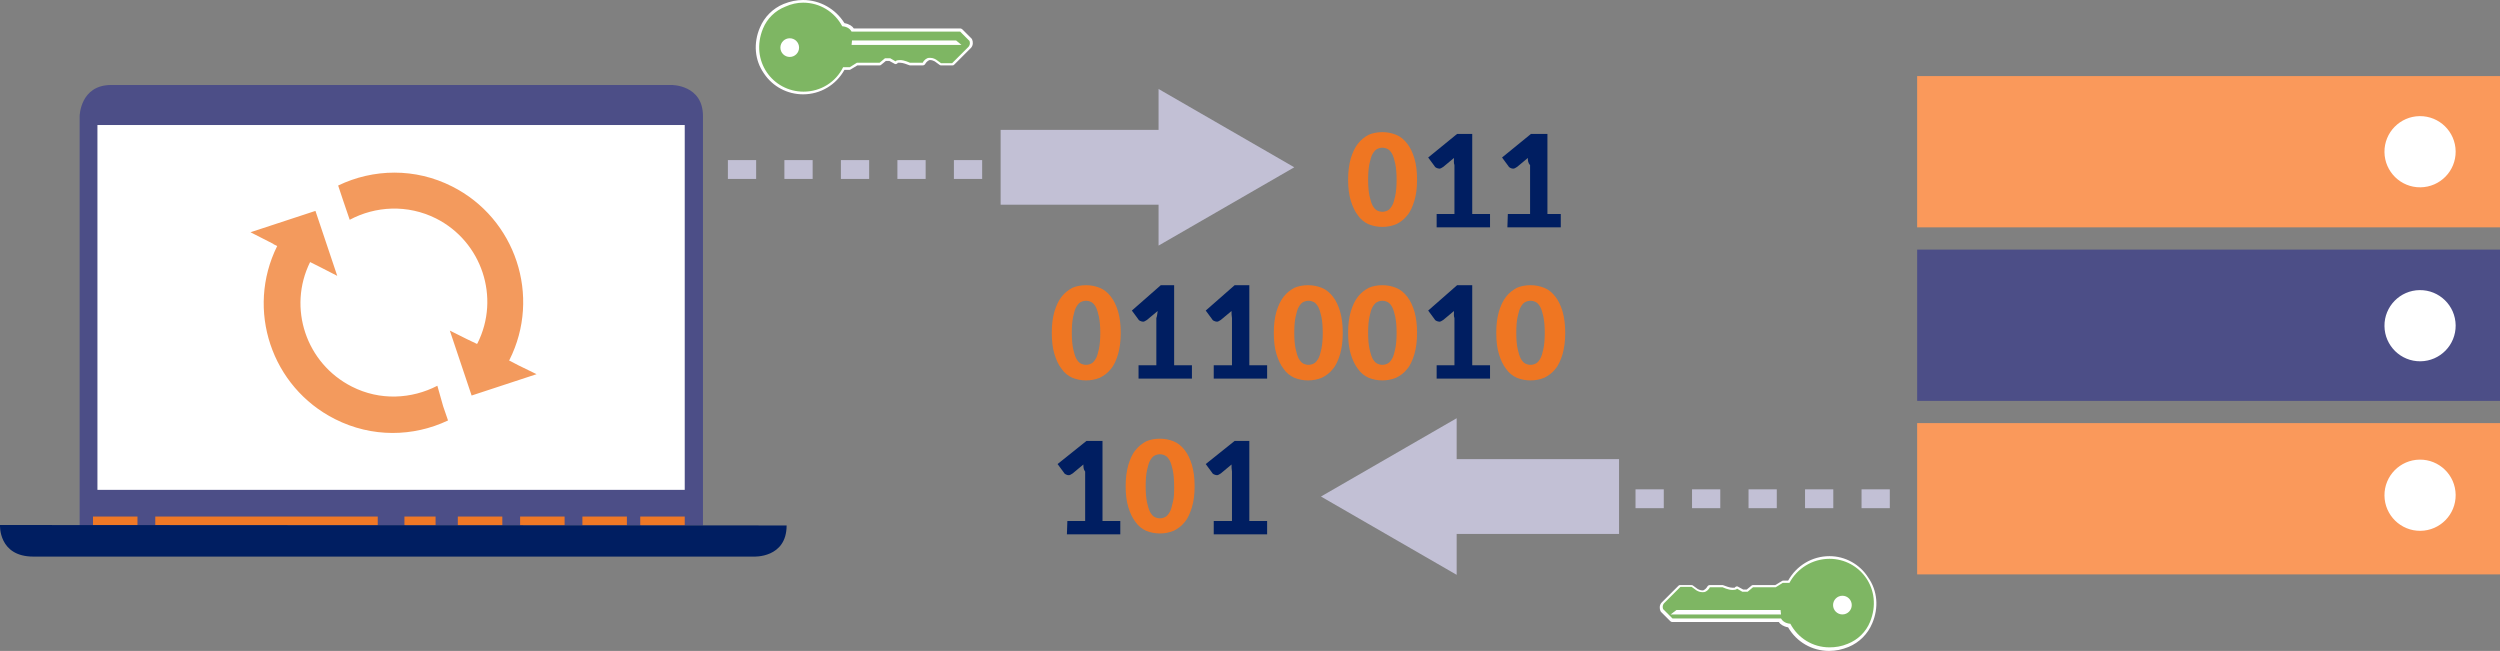 <?xml version="1.0" encoding="utf-8"?>
<!-- Generator: Adobe Illustrator 21.0.2, SVG Export Plug-In . SVG Version: 6.00 Build 0)  -->
<svg version="1.1" id="Layer_1" xmlns="http://www.w3.org/2000/svg" xmlns:xlink="http://www.w3.org/1999/xlink" x="0px" y="0px"
	 width="561.9px" height="146.3px" viewBox="0 0 561.9 146.3" style="enable-background:new 0 0 561.9 146.3;" xml:space="preserve"
	>
<rect x="0" y="0" width="561.9" height="146.3" fill="#808080" stroke="none"/>
<style type="text/css">
	.st0{fill:none;stroke:#C2C0D5;stroke-width:4.233;stroke-miterlimit:10;stroke-dasharray:6.35;}
	.st1{fill:#4C4E87;}
	.st2{fill:#FA995B;}
	.st3{fill:#FFFFFF;}
	.st4{fill:#EF7622;}
	.st5{fill:#001E61;}
	.st6{fill:none;stroke:#C2C0D5;stroke-width:16.817;stroke-miterlimit:10;}
	.st7{fill:#C2C0D5;}
	.st8{fill:#7EB663;}
	.st9{fill:#EF7826;}
	.st10{fill:#F39A5D;}
</style>
<path class="st0" d="M354.9,112.1h120"/>
<path class="st1" d="M430.9,56.1h131v34h-131V56.1z"/>
<path class="st2" d="M430.9,17.1h131v34h-131V17.1z M430.9,95.1h131v34h-131V95.1z"/>
<ellipse transform="matrix(1 -1.096045e-02 1.096045e-02 1 -0.769 5.966)" class="st3" cx="543.9" cy="73.2" rx="8" ry="8"/>
<ellipse transform="matrix(1 -1.096045e-02 1.096045e-02 1 -0.341 5.963)" class="st3" cx="543.9" cy="34.1" rx="8" ry="8"/>
<ellipse transform="matrix(1 -1.096045e-02 1.096045e-02 1 -1.187 5.968)" class="st3" cx="543.9" cy="111.3" rx="8" ry="8"/>
<path class="st0" d="M150.9,38.1h119"/>
<path class="st4" d="M318.5,40.4c0,1.8-0.2,3.4-0.6,4.7s-0.9,2.5-1.6,3.3c-0.7,0.9-1.5,1.5-2.5,2c-1,0.4-2,0.6-3.1,0.6
	s-2.1-0.2-3.1-0.6c-0.9-0.4-1.8-1.1-2.4-2c-0.7-0.9-1.2-2-1.6-3.3s-0.6-2.9-0.6-4.7s0.2-3.4,0.6-4.8c0.4-1.3,0.9-2.4,1.6-3.3
	c0.7-0.9,1.5-1.5,2.4-2c0.9-0.4,2-0.6,3.1-0.6s2.1,0.2,3.1,0.6c1,0.4,1.8,1.1,2.5,2s1.2,2,1.6,3.3S318.5,38.5,318.5,40.4z
	 M313.9,40.4c0-1.4-0.1-2.6-0.3-3.6c-0.2-0.9-0.4-1.6-0.7-2.2c-0.3-0.5-0.6-0.9-1-1.1c-0.4-0.2-0.8-0.3-1.2-0.3
	c-0.4,0-0.8,0.1-1.2,0.3c-0.4,0.2-0.7,0.6-1,1.1s-0.5,1.3-0.7,2.2s-0.3,2.1-0.3,3.6s0.1,2.6,0.3,3.6c0.2,0.9,0.4,1.6,0.7,2.2
	c0.3,0.5,0.6,0.9,1,1.1c0.4,0.2,0.8,0.3,1.2,0.3c0.4,0,0.8-0.1,1.2-0.3c0.4-0.2,0.7-0.6,1-1.1s0.5-1.3,0.7-2.2
	C313.8,43,313.9,41.8,313.9,40.4z"/>
<path class="st5" d="M322.9,48.1h4v-11c-0.2-0.5-0.1-1.1-0.1-1.6l-2.4,2c-0.2,0.1-0.3,0.2-0.5,0.3s-0.3,0.1-0.4,0.1
	c-0.2,0-0.5-0.1-0.7-0.2c-0.2-0.1-0.3-0.2-0.4-0.4l-1.4-1.9l6.5-5.3h3.4v18h4v3h-12V48.1L322.9,48.1z M338.9,48.1h5v-11
	c-0.5-0.5-0.5-1.1-0.5-1.6l-2.4,2c-0.2,0.1-0.3,0.2-0.5,0.3s-0.3,0.1-0.4,0.1c-0.3,0-0.5-0.1-0.7-0.2c-0.2-0.1-0.3-0.2-0.4-0.4
	l-1.4-1.9l6.5-5.3h3.7v18h3v3h-12L338.9,48.1L338.9,48.1z"/>
<path class="st4" d="M251.9,74.8c0,1.8-0.2,3.4-0.6,4.8c-0.4,1.3-0.9,2.5-1.6,3.3c-0.7,0.9-1.5,1.5-2.5,2c-1,0.4-2,0.6-3.1,0.6
	s-2.1-0.2-3.1-0.6c-0.9-0.4-1.8-1.1-2.4-2c-0.7-0.9-1.2-2-1.6-3.3s-0.6-2.9-0.6-4.8s0.2-3.4,0.6-4.8c0.4-1.3,0.9-2.4,1.6-3.3
	s1.5-1.5,2.4-2c0.9-0.4,2-0.6,3.1-0.6s2.1,0.2,3.1,0.6s1.8,1.1,2.5,2s1.2,2,1.6,3.3C251.7,71.4,251.9,73,251.9,74.8z M247.3,74.8
	c0-1.4-0.1-2.6-0.3-3.6c-0.2-0.9-0.4-1.6-0.7-2.2c-0.3-0.5-0.6-0.9-1-1.1s-0.8-0.3-1.2-0.3c-0.4,0-0.8,0.1-1.2,0.3
	c-0.4,0.2-0.7,0.6-1,1.1s-0.5,1.3-0.7,2.2c-0.2,0.9-0.3,2.1-0.3,3.6s0.1,2.6,0.3,3.6c0.2,0.9,0.4,1.6,0.7,2.2c0.3,0.5,0.6,0.9,1,1.1
	s0.8,0.3,1.2,0.3c0.4,0,0.8-0.1,1.2-0.3c0.4-0.2,0.7-0.6,1-1.1s0.5-1.3,0.7-2.2C247.2,77.4,247.3,76.3,247.3,74.8z"/>
<path class="st5" d="M255.9,82.1h4V71.5c0.2-0.5,0.2-1.1,0.3-1.6l-2.4,2c-0.2,0.1-0.3,0.2-0.5,0.3c-0.2,0.1-0.3,0.1-0.4,0.1
	c-0.2,0-0.5-0.1-0.7-0.2s-0.3-0.2-0.4-0.4l-1.4-1.9l6.5-5.7h3v18h4v3h-12V82.1L255.9,82.1z M272.9,82.1h4V71.5
	c-0.1-0.5-0.1-1.1-0.1-1.6l-2.4,2c-0.2,0.1-0.3,0.2-0.5,0.3c-0.2,0.1-0.3,0.1-0.4,0.1c-0.2,0-0.5-0.1-0.7-0.2s-0.3-0.2-0.4-0.4
	l-1.4-1.9l6.5-5.7h3.3v18h4v3h-12v-3L272.9,82.1z"/>
<path class="st4" d="M301.8,74.8c0,1.8-0.2,3.4-0.6,4.8c-0.4,1.3-0.9,2.5-1.6,3.3c-0.7,0.9-1.5,1.5-2.5,2c-1,0.4-2,0.6-3.1,0.6
	s-2.1-0.2-3.1-0.6c-0.9-0.4-1.8-1.1-2.4-2c-0.7-0.9-1.2-2-1.6-3.3s-0.6-2.9-0.6-4.8s0.2-3.4,0.6-4.8c0.4-1.3,0.9-2.4,1.6-3.3
	s1.5-1.5,2.4-2c0.9-0.4,2-0.6,3.1-0.6s2.1,0.2,3.1,0.6s1.8,1.1,2.5,2s1.2,2,1.6,3.3C301.6,71.4,301.8,73,301.8,74.8z M297.3,74.8
	c0-1.4-0.1-2.6-0.3-3.6c-0.2-0.9-0.4-1.6-0.7-2.2c-0.3-0.5-0.6-0.9-1-1.1s-0.8-0.3-1.2-0.3c-0.4,0-0.8,0.1-1.2,0.3
	c-0.4,0.2-0.7,0.6-1,1.1s-0.5,1.3-0.7,2.2c-0.2,0.9-0.3,2.1-0.3,3.6s0.1,2.6,0.3,3.6c0.2,0.9,0.4,1.6,0.7,2.2c0.3,0.5,0.6,0.9,1,1.1
	s0.8,0.3,1.2,0.3c0.4,0,0.8-0.1,1.2-0.3c0.4-0.2,0.7-0.6,1-1.1s0.5-1.3,0.7-2.2C297.2,77.4,297.3,76.3,297.3,74.8z M318.5,74.8
	c0,1.8-0.2,3.4-0.6,4.8c-0.4,1.3-0.9,2.5-1.6,3.3c-0.7,0.9-1.5,1.5-2.5,2c-1,0.4-2,0.6-3.1,0.6s-2.1-0.2-3.1-0.6
	c-0.9-0.4-1.8-1.1-2.4-2c-0.7-0.9-1.2-2-1.6-3.3s-0.6-2.9-0.6-4.8s0.2-3.4,0.6-4.8c0.4-1.3,0.9-2.4,1.6-3.3s1.5-1.5,2.4-2
	c0.9-0.4,2-0.6,3.1-0.6s2.1,0.2,3.1,0.6s1.8,1.1,2.5,2s1.2,2,1.6,3.3C318.3,71.4,318.5,73,318.5,74.8z M313.9,74.8
	c0-1.4-0.1-2.6-0.3-3.6c-0.2-0.9-0.4-1.6-0.7-2.2c-0.3-0.5-0.6-0.9-1-1.1s-0.8-0.3-1.2-0.3c-0.4,0-0.8,0.1-1.2,0.3
	c-0.4,0.2-0.7,0.6-1,1.1s-0.5,1.3-0.7,2.2c-0.2,0.9-0.3,2.1-0.3,3.6s0.1,2.6,0.3,3.6c0.2,0.9,0.4,1.6,0.7,2.2c0.3,0.5,0.6,0.9,1,1.1
	s0.8,0.3,1.2,0.3c0.4,0,0.8-0.1,1.2-0.3c0.4-0.2,0.7-0.6,1-1.1s0.5-1.3,0.7-2.2C313.8,77.4,313.9,76.3,313.9,74.8z"/>
<path class="st5" d="M322.9,82.1h4V71.5c-0.2-0.5-0.1-1.1-0.1-1.6l-2.4,2c-0.2,0.1-0.3,0.2-0.5,0.3c-0.2,0.1-0.3,0.1-0.4,0.1
	c-0.2,0-0.5-0.1-0.7-0.2s-0.3-0.2-0.4-0.4l-1.4-1.9l6.5-5.7h3.4v18h4v3h-12V82.1L322.9,82.1z"/>
<path class="st4" d="M351.8,74.8c0,1.8-0.2,3.4-0.6,4.8c-0.4,1.3-0.9,2.5-1.6,3.3c-0.7,0.9-1.5,1.5-2.5,2c-1,0.4-2,0.6-3.1,0.6
	s-2.1-0.2-3.1-0.6c-0.9-0.4-1.8-1.1-2.4-2c-0.7-0.9-1.2-2-1.6-3.3s-0.6-2.9-0.6-4.8s0.2-3.4,0.6-4.8c0.4-1.3,0.9-2.4,1.6-3.3
	s1.5-1.5,2.4-2c0.9-0.4,2-0.6,3.1-0.6s2.1,0.2,3.1,0.6s1.8,1.1,2.5,2s1.2,2,1.6,3.3C351.6,71.4,351.8,73,351.8,74.8z M347.2,74.8
	c0-1.4-0.1-2.6-0.3-3.6c-0.2-0.9-0.4-1.6-0.7-2.2c-0.3-0.5-0.6-0.9-1-1.1s-0.8-0.3-1.2-0.3c-0.4,0-0.8,0.1-1.2,0.3
	c-0.4,0.2-0.7,0.6-1,1.1s-0.5,1.3-0.7,2.2c-0.2,0.9-0.3,2.1-0.3,3.6s0.1,2.6,0.3,3.6c0.2,0.9,0.4,1.6,0.7,2.2c0.3,0.5,0.6,0.9,1,1.1
	s0.8,0.3,1.2,0.3c0.4,0,0.8-0.1,1.2-0.3c0.4-0.2,0.7-0.6,1-1.1s0.5-1.3,0.7-2.2C347.1,77.4,347.2,76.3,347.2,74.8z"/>
<path class="st5" d="M239.9,117.1h4V106c-0.4-0.5-0.4-1.1-0.4-1.6l-2.4,2c-0.2,0.1-0.3,0.2-0.5,0.3c-0.2,0.1-0.3,0.1-0.4,0.1
	c-0.3,0-0.5-0.1-0.7-0.2s-0.3-0.2-0.4-0.4l-1.4-1.9l6.5-5.2h3.6v18h4v3h-12L239.9,117.1L239.9,117.1z"/>
<path class="st4" d="M268.5,109.3c0,1.8-0.2,3.4-0.6,4.7c-0.4,1.3-0.9,2.5-1.6,3.3c-0.7,0.9-1.5,1.5-2.5,2c-1,0.4-2,0.6-3.1,0.6
	s-2.1-0.2-3.1-0.6c-0.9-0.4-1.8-1.1-2.4-2c-0.7-0.9-1.2-2-1.6-3.3s-0.6-2.9-0.6-4.7c0-1.8,0.2-3.4,0.6-4.8c0.4-1.3,0.9-2.5,1.6-3.3
	c0.7-0.9,1.5-1.5,2.4-2c0.9-0.4,2-0.6,3.1-0.6s2.1,0.2,3.1,0.6s1.8,1.1,2.5,2s1.2,2,1.6,3.3C268.3,105.9,268.5,107.4,268.5,109.3z
	 M263.9,109.3c0-1.4-0.1-2.6-0.3-3.6c-0.2-0.9-0.4-1.6-0.7-2.2c-0.3-0.5-0.6-0.9-1-1.1s-0.8-0.3-1.2-0.3c-0.4,0-0.8,0.1-1.2,0.3
	c-0.4,0.2-0.7,0.6-1,1.1s-0.5,1.3-0.7,2.2c-0.2,0.9-0.3,2.1-0.3,3.6s0.1,2.6,0.3,3.6c0.2,0.9,0.4,1.6,0.7,2.2c0.3,0.5,0.6,0.9,1,1.1
	s0.8,0.3,1.2,0.3c0.4,0,0.8-0.1,1.2-0.3c0.4-0.2,0.7-0.6,1-1.1s0.5-1.3,0.7-2.2C263.9,111.9,263.9,110.7,263.9,109.3z"/>
<path class="st5" d="M272.9,117.1h4V106c-0.1-0.5-0.1-1.1-0.1-1.6l-2.4,2c-0.2,0.1-0.3,0.2-0.5,0.3c-0.2,0.1-0.3,0.1-0.4,0.1
	c-0.2,0-0.5-0.1-0.7-0.2s-0.3-0.2-0.4-0.4l-1.4-1.9l6.5-5.2h3.3v18h4v3h-12v-3L272.9,117.1z"/>
<path class="st6" d="M224.9,37.6h40.6"/>
<path class="st7" d="M260.4,55.2l30.5-17.6L260.4,20V55.2z"/>
<path class="st6" d="M363.9,111.6h-41.7"/>
<path class="st7" d="M327.4,94l-30.5,17.6l30.5,17.6V94z"/>
<path class="st8" d="M180.5,20.9c-3.4,0-6.6-1.7-8.6-4.6c-2-2.9-2.3-6.6-0.8-10c1-2.3,2.8-4.1,5.1-5.1c1.4-0.6,2.8-0.9,4.3-0.9
	c3.7,0,7.2,2,9,5.3c1.2,0.1,1.8,0.7,2.1,1.2h24.2c0.1,0,0.2,0,0.2,0.1l2.1,2.1l0.1,0.1c0,0,0.4,0.9-0.3,1.6l-3.7,3.7
	c-0.1,0.1-0.1,0.1-0.2,0.1h-2.5c-0.1,0-0.1,0-0.2-0.1l-1.1-0.8c0,0-0.6-0.3-1.1-0.3c-0.2,0-0.4,0-0.5,0.1c-0.7,0.3-0.9,0.8-0.9,0.9
	c0,0.1-0.2,0.2-0.3,0.2h-3c0,0-1.1-0.6-2.1-0.6c-0.5,0-0.7,0.1-0.7,0.1c0,0.1-0.1,0.1-0.1,0.2h-0.4l-1.1-0.7h-1l-1.1,0.9
	c-0.1,0-0.1,0.1-0.2,0.1h-5l-1.6,1h-1.5C187.8,18.8,184.3,20.9,180.5,20.9L180.5,20.9z"/>
<path class="st3" d="M180.5,0.6c3.8,0,7.1,2.1,8.8,5.3c1.3,0.1,1.9,0.8,2.1,1.2h24.4l2.1,2.1c0,0,0.3,0.7-0.2,1.3l-3.7,3.7h-2.5
	l-1.1-0.8c0,0-0.6-0.4-1.3-0.4c-0.2,0-0.5,0-0.7,0.1c-0.8,0.4-1,1-1,1h-2.9c0,0-1.2-0.6-2.2-0.6s-1,0.3-1,0.3l-1.2-0.7h-1.2l-1.2,1
	h-5.1l-1.6,1h-1.5c-1.6,3.3-5,5.5-8.9,5.5c-6.9,0-12.1-6.9-9.1-14.2c0.9-2.2,2.7-4,5-4.9C177.8,0.9,179.2,0.6,180.5,0.6 M180.5,0
	c-1.5,0-2.9,0.3-4.4,0.9c-2.4,1-4.3,2.9-5.3,5.3c-1.5,3.5-1.2,7.3,0.9,10.3c2,3,5.3,4.7,8.8,4.7c3.9,0,7.4-2.1,9.3-5.5h1.1
	c0.1,0,0.2,0,0.3-0.1l1.5-0.9h4.9c0.1,0,0.3,0,0.4-0.1l1.1-0.9h0.8l1.1,0.6c0.1,0.1,0.2,0.1,0.3,0.1s0.2,0,0.3-0.1
	c0.1,0,0.1-0.1,0.2-0.2h0.5c0.7,0,1.6,0.4,1.9,0.5c0.1,0,0.2,0.1,0.3,0.1h2.9c0.3,0,0.5-0.2,0.6-0.4c0,0,0.2-0.4,0.7-0.7
	c0.1-0.1,0.2-0.1,0.4-0.1c0.4,0,0.8,0.2,1,0.3l1.1,0.8c0.1,0.1,0.2,0.1,0.4,0.1h2.5c0.2,0,0.3-0.1,0.4-0.2l3.7-3.7
	c0.6-0.6,0.5-1.5,0.3-1.9c0-0.1-0.1-0.1-0.1-0.2l-2.1-2.1c-0.1-0.1-0.3-0.2-0.4-0.2h-24c-0.3-0.5-1-1-2.1-1.2
	C187.8,2,184.3,0,180.5,0L180.5,0z"/>
<path class="st3" d="M191.5,9.1h23.4l1.2,1h-24.7L191.5,9.1z"/>
<circle class="st3" cx="177.5" cy="10.7" r="2.1"/>
<path class="st8" d="M411.2,145.9c-3.7,0-7.2-2-9-5.3c-1.2-0.1-1.8-0.7-2.1-1.2h-24.2c-0.1,0-0.2,0-0.2-0.1l-2.1-2.1
	c0,0,0-0.1-0.1-0.1c0,0-0.4-0.9,0.3-1.6l3.7-3.7c0.1-0.1,0.1-0.1,0.2-0.1h2.5c0.1,0,0.1,0,0.2,0.1l1.1,0.8c0,0,0.6,0.3,1.1,0.3
	c0.2,0,0.4,0,0.5-0.1c0.7-0.3,0.9-0.8,0.9-0.9s0.2-0.2,0.3-0.2h3c0,0,1.1,0.6,2.1,0.6c0.5,0,0.7-0.1,0.7-0.1c0-0.1,0.1-0.1,0.1-0.2
	h0.4l1.1,0.7h1l1.1-0.9c0.1,0,0.1-0.1,0.2-0.1h5l1.6-1h1.5c1.8-3.4,5.3-5.5,9.1-5.5c3.4,0,6.6,1.7,8.6,4.6s2.3,6.6,0.8,10
	c-1,2.3-2.8,4.2-5.1,5.1C414,145.6,412.6,145.9,411.2,145.9L411.2,145.9z"/>
<path class="st3" d="M411.2,125.6c6.9,0,12.1,6.9,9.1,14.2c-0.9,2.2-2.7,4-5,4.9c-1.4,0.6-2.8,0.8-4.1,0.8c-3.8,0-7.1-2.1-8.8-5.3
	c-1.3-0.1-1.9-0.8-2.1-1.2h-24.4l-2.1-2.1c0,0-0.3-0.7,0.2-1.3l3.7-3.7h2.5l1.1,0.8c0,0,0.6,0.4,1.3,0.4c0.2,0,0.5,0,0.7-0.1
	c0.8-0.4,1-1,1-1h2.9c0,0,1.2,0.6,2.2,0.6s1-0.3,1-0.3l1.2,0.7h1.2l1.2-1h5.1l1.6-1h1.5C403.9,127.8,407.3,125.6,411.2,125.6
	 M411.2,125c-3.9,0-7.4,2.1-9.3,5.5h-1.1c-0.1,0-0.2,0-0.3,0.1l-1.5,0.9h-4.9c-0.1,0-0.3,0-0.4,0.1l-1.1,0.9h-0.8l-1.1-0.6
	c-0.1-0.1-0.2-0.1-0.3-0.1c-0.1,0-0.2,0-0.3,0.1c-0.1,0-0.1,0.1-0.2,0.2h-0.5c-0.7,0-1.6-0.4-1.9-0.5c-0.1,0-0.2-0.1-0.3-0.1h-2.9
	c-0.3,0-0.5,0.2-0.6,0.4c0,0-0.2,0.4-0.7,0.7c-0.1,0.1-0.2,0.1-0.4,0.1c-0.4,0-0.8-0.2-1-0.3l-1.1-0.8c-0.1-0.1-0.2-0.1-0.4-0.1
	h-2.5c-0.2,0-0.3,0.1-0.4,0.2l-3.7,3.7c-0.6,0.6-0.5,1.5-0.3,1.9c0,0.1,0.1,0.1,0.1,0.2l2.1,2.1c0.1,0.1,0.3,0.2,0.4,0.2h24
	c0.3,0.5,1,1,2.1,1.2c1.9,3.3,5.4,5.3,9.2,5.3c1.5,0,2.9-0.3,4.4-0.9c2.4-1,4.3-2.9,5.3-5.3c1.5-3.5,1.2-7.3-0.9-10.3
	C418,126.8,414.7,125,411.2,125L411.2,125z"/>
<path class="st3" d="M400.2,137.1h-23.4l-1.3,1h24.8L400.2,137.1z"/>
<circle class="st3" cx="414.1" cy="136" r="2.1"/>
<path class="st1" d="M17.9,118.1v-92c0,0,0.1-7,7.1-7h125.9c0,0,7.1-0.1,7.1,7v92H17.9z"/>
<path class="st9" d="M20.9,116.1h10v2h-10V116.1z M90.9,116.1h7v2h-7V116.1z M102.9,116.1h10v2h-10V116.1z M116.9,116.1h10v2h-10
	V116.1z M130.9,116.1h10v2h-10V116.1z M143.9,116.1h10v2h-10V116.1z M34.9,116.1h50v2h-50V116.1z"/>
<path class="st5" d="M0,118c0,0-0.4,7.1,7.5,7.1h161.9c0,0,7.4,0.4,7.4-7L0,118L0,118z"/>
<path class="st3" d="M21.9,28.1h132v82h-132V28.1z"/>
<path class="st10" d="M98.3,86.7c-5.8,3-12.9,3.4-19.2,0.2c-10.3-5.2-14.5-17.7-9.4-28l2.2,1.1l3.9,2l-4.9-14.6l-14.6,4.8l5.1,2.6
	l0.1,0.1l0.8,0.4C55.2,69.6,61,87,75.3,94.2c8.3,4.2,17.6,4,25.4,0.3l-1.1-3.2L98.3,86.7L98.3,86.7z M116.5,82.1l-2.1-1.1l0.1-0.1
	c7.2-14.3,1.4-31.8-12.9-39c-8.3-4.2-17.7-4-25.6-0.2l1.1,3.3l1.5,4.4c5.8-3.1,13-3.5,19.4-0.3c10.3,5.2,14.5,17.8,9.3,28.1
	l-0.1,0.1l-2.3-1.1l-3.8-1.9l4.9,14.6l14.6-4.8L116.5,82.1L116.5,82.1z"/>
</svg>
